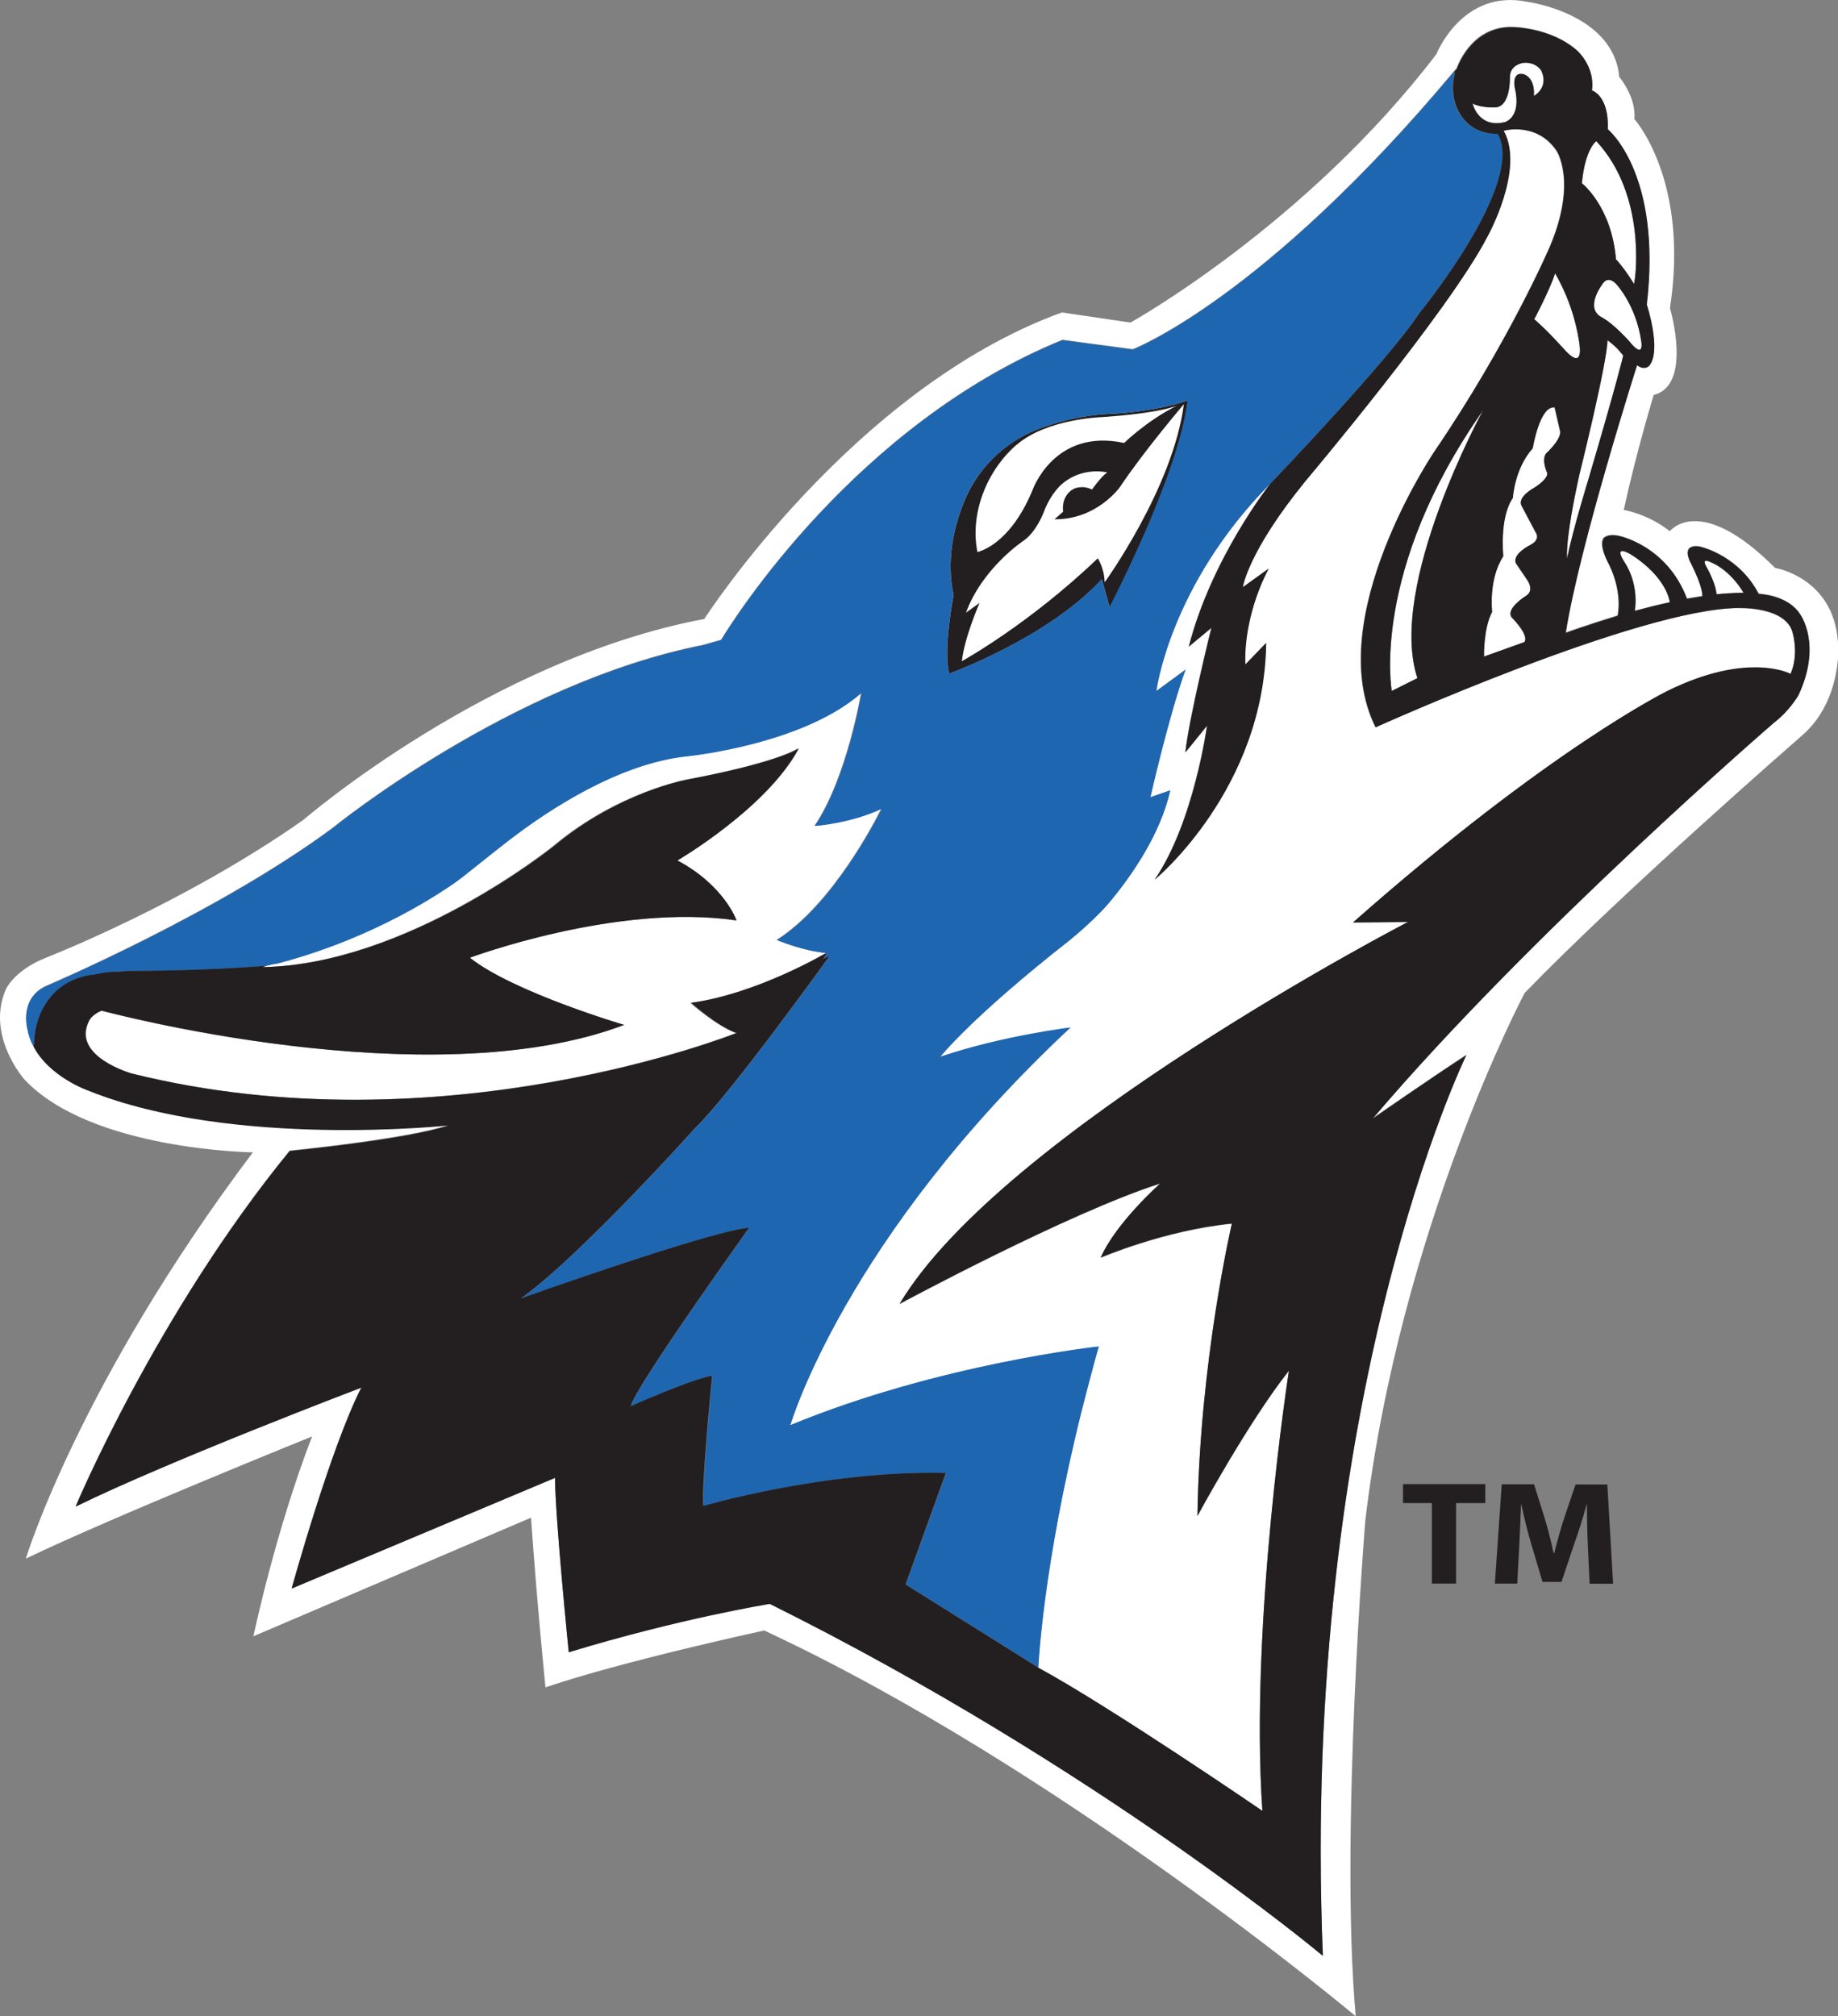<?xml version="1.0" encoding="UTF-8"?>
<svg id="Layer_2" data-name="Layer 2" xmlns="http://www.w3.org/2000/svg" viewBox="0 0 101.83 111.7">
  <rect x="0" y="0" width="101.83" height="111.7" fill="#808080" stroke="none"/>
  <defs>
    <style>
      .cls-1 {
        fill: #fff;
      }

      .cls-2 {
        fill: #231f20;
      }

      .cls-3 {
        fill: #1f66b1;
      }
    </style>
  </defs>
  <g id="logo">
    <g>
      <g>
        <path class="cls-2" d="m79.33,83.27h-1.6v-1.05h4.56v1.05h-1.62v4.46h-1.34v-4.46Z"/>
        <path class="cls-2" d="m87.97,85.62c-.03-.66-.05-1.45-.05-2.26h-.02c-.19.7-.44,1.49-.67,2.13l-.72,2.15h-1.05l-.63-2.12c-.19-.65-.39-1.43-.54-2.16h-.02c-.03.74-.06,1.59-.1,2.28l-.11,2.09h-1.24l.38-5.5h1.79l.58,1.85c.19.63.37,1.31.5,1.96h.04c.16-.64.36-1.36.56-1.97l.62-1.83h1.76l.32,5.5h-1.3l-.1-2.11Z"/>
      </g>
      <polygon class="cls-2" points="44.24 41.46 44.24 41.46 44.24 41.46 44.24 41.46"/>
      <path class="cls-1" d="m61.27,22.94s-1.76.06-3.75.83c-1.89.73-3.38,2.2-4.13,4.08-.55,1.37-.97,3.2-.56,5.12,0,0-.6,3.06-.24,4.35,0,0,5.46-1.97,8.45-5.23l.44,1.56s3.86-7.38,4.33-11.47c0,0-1.63.64-4.54.76Z"/>
      <path class="cls-2" d="m61.27,22.94s-1.76.06-3.75.83c-1.89.73-3.38,2.2-4.13,4.08-.55,1.37-.97,3.2-.56,5.12,0,0-.6,3.06-.24,4.35,0,0,5.46-1.97,8.45-5.23l.44,1.56s3.86-7.38,4.33-11.47c0,0-1.63.64-4.54.76Zm-4.94,1.7c1.66-1.44,4.7-1.53,4.7-1.53,3.28-.22,4.19-.64,4.19-.64-1.64.8-2.94,2.07-2.94,2.07-3.91-.84-5.09,2.65-5.09,2.65-1.29,3.08-3.04,3.39-3.04,3.39-.42-2.13.51-4.5,2.17-5.94Zm4.87,7.61c-.02-.77-.38-1.32-.38-1.32-3.82,3.66-7.53,5.7-7.53,5.7.14-1.31.98-3.23.98-3.23l-.75.54c.9-2.47,3.18-3.98,3.18-3.98.72-.49,1.12-1.57,1.12-1.57.43-1.15,1.07-1.62,1.07-1.62,1.13-.93,2.45-.6,2.45-.6-.38.28-.84.95-.84.95-.57-.28-1.03-.03-1.03-.03-.72.41-.57,1.26-.57,1.26l-.48.42c2.36.02,3.63-1.79,3.63-1.79,1.31-1.97,3.54-4.59,3.54-4.59-.61,4.66-4.39,9.87-4.39,9.87Z"/>
      <path class="cls-2" d="m57.62,90.87s0-.04,0-.07c0,.02,0,.04,0,.07Z"/>
      <path class="cls-2" d="m58.62,84.03s0,0,0-.01c0,0,0,0,0,.01Z"/>
      <path class="cls-2" d="m57.5,92.39s0-.03,0-.07c0,.04,0,.07,0,.07Z"/>
      <path class="cls-2" d="m57.57,91.44s0-.06,0-.09c0,.03,0,.06,0,.09Z"/>
      <path class="cls-2" d="m57.51,92.22s0-.06,0-.1c0,.04,0,.07,0,.1Z"/>
      <path class="cls-2" d="m57.54,91.89s0-.06,0-.1c0,.04,0,.07,0,.1Z"/>
      <path class="cls-1" d="m88.83,15.67s-1.1,1.37-.09,1.91c.7.37,1.6,1.41,1.6,1.41.77.91.59-.09.59-.09-.28-1.96-1.35-3.13-1.35-3.13,0,0-.41-.53-.75-.11Z"/>
      <path class="cls-1" d="m89.15,18.92l-.09-.07c-.03,1.3-1.55,7.41-1.55,7.41-.83,3.74-.69,4.67-.69,4.67.33-1.58,1.18-4.37,1.18-4.37,1.62-5.49,1.93-6.86,1.93-6.86,0,0-.34-.46-.78-.78Z"/>
      <path class="cls-1" d="m77.1,38.28l1.42-.71c-1.68-5.13,3.64-14.84,3.64-14.84-6.27,8.92-5.06,15.55-5.06,15.55Z"/>
      <path class="cls-1" d="m84.37,3.48s-.72.11-.71.79c0,0,.04,1.63-.8,1.67,0,0-.73.05-1.27-.21,0,0,.32,1.39,1.79,1.03,0,0,.95-.24.55-1.91,0,0-.2-.89.47-.75,0,0,.65.12.59,1.2,0,0,.86-.46.42-1.41,0,0-.28-.51-1.03-.43Z"/>
      <path class="cls-1" d="m89.53,14.38l.07.06c.58.67.93,1.3.93,1.3l.05-.32s.66-4.59-2.14-7.6c0,0-.62.41-.8,2.33,0,0,1.65,1.28,1.89,4.23Z"/>
      <path class="cls-1" d="m94.72,31.12s-.47-.22-.21.24c.59,1.04.58,1.57.58,1.57.52-.06,1.03-.09,1.5-.08,0,0-.67-1.24-1.87-1.72Z"/>
      <path class="cls-1" d="m86.13,22.59c-.83-.13-1.22,2.26-1.22,2.26-1.01,1.13-1.1,2.75-1.1,2.75-.76,1.08-.53,3.23-.53,3.23-.83,1.27-.62,3.08-.62,3.08-.49.93-.45,2.48-.45,2.48l2.23-.8c.31-.37-.69-1.37-.69-1.37-.37-.49.78-1.19.78-1.19.5-.3.08-.88.08-.88l-.63-.93c-.23-.51.79-1.01.79-1.01.61-.32.3-.71.3-.71l-.79-1.49c-.21-.48.69-.96.69-.96.98-.62.71-.91.71-.91-.33-.86.04-1.07.04-1.07.88-.86.69-1.21.69-1.21l-.29-1.26Z"/>
      <path class="cls-1" d="m87.5,19.06c-.24-1.69-.84-3.03-1.35-3.92,0,0-.21.74-1.09,2.42l-.07.12c.82.71,1.52,1.52,1.52,1.52,1.28,1.52.98-.14.98-.14Z"/>
      <path class="cls-1" d="m90.34,30.7s-1.05-.64-.3.5c0,0,.71,1,.55,2.51l-.02.12c.63-.17,1.28-.33,1.95-.48,0,0-.13-1.36-2.17-2.66Z"/>
      <path class="cls-2" d="m19.15,45.32c.07-.05.15-.11.23-.17-.08.06-.16.12-.23.17Z"/>
      <g>
        <path class="cls-1" d="m38.29,55.55c3.68-.51,7.47-2.76,7.47-2.76-.33-.03-.66-.09-.98-.16-.94-.22-1.76-.56-1.76-.56.2-.13.41-.27.6-.42,2.98-2.26,5.2-6.85,5.2-6.85-1.74.83-3.7.95-3.7.95,1.8-2.66,2.58-7.37,2.58-7.37-3.26,2.88-9.65,3.51-9.65,3.51-3.81.4-7.72,2.99-9.87,4.65-1.05.81-2.59,2.08-3.05,2.39-4.04,2.77-8.12,4.02-9.82,4.45-.18.02-.36.06-.54.11l-.29.09c8.02-.13,16.16-6.71,16.16-6.71,3.61-3.02,7.43-3.69,7.43-3.69,4.59-.87,5.89-1.57,6.09-1.7.02-.01.04-.02.04-.02,0,0,0,.01-.01.02h0c-1.77,3.31-6.71,6.19-6.71,6.19,2.6,1.39,3.27,3.32,3.27,3.32-6.63-.97-14.77,2.07-14.77,2.07,2.41,1.91,8.55,3.72,8.55,3.72-10.83,4.11-28.94-.79-28.94-.79-.59.23-.73.6-.73.6-.95,1.94,2.38,2.88,2.38,2.88,17.21,4.28,33.52-2.24,33.52-2.24-1.08-.39-2.52-1.67-2.52-1.67Z"/>
        <path class="cls-1" d="m101.82,35.49c-.28-3.51-3.48-4.03-3.48-4.03-4.17-4.19-5.83-2.03-5.83-2.03-1.2-.96-2.55-1.18-2.55-1.18.72-3.3,1.66-6.37,1.66-6.37,2.17-.54.9-4.81.9-4.81,1.09-7.09-1.97-10.47-1.97-10.47.11-1.23-.84-2.34-.84-2.34-.31-3.5-5.04-4.15-5.04-4.15-3.65-.78-5.09,2.89-5.09,2.89-7.25,9.49-16.95,14.87-16.95,14.87l-3.8-.56c-11.61,4.22-19.81,16.98-19.81,16.98-11.94,2.25-22.21,11.13-22.21,11.13-6.64,4.67-14.22,7.62-14.22,7.62-1.82.71-2.27,1.78-2.27,1.78-1.11,2.57,1.03,4.98,1.03,4.98,3.68,3.93,12.66,4.04,12.66,4.04-9.65,12.82-12.58,22.51-12.58,22.51,4.59-2.22,15.86-6.77,15.86-6.77-2.03,5.25-3.25,11.07-3.25,11.07l15.38-6.57c.32,4.64.8,9.4.8,9.4,4.29-1.46,12.12-3.15,12.12-3.15,16.39,7.63,32.77,21.37,32.77,21.37-.89-9.95.53-27.45.53-27.45,1.93-16.24,8.83-29.24,8.83-29.24,5.41-5.59,15.33-14.23,15.33-14.23,2.35-2,2.04-5.29,2.04-5.29Zm-2.18,3s-.49.87-1.34,1.51c0,0-13.46,11.61-22.24,21.94,0,0,3.23-2.24,5.18-3.51,0,0-9.22,18.84-7.95,49.9,0,0-12.49-10.47-30.64-19.5,0,0-4.89.78-11.14,2.68,0,0-.75-7.43-.76-9.66l-14.59,6.13s2.15-7.78,3.86-11.13c0,0-10.51,4-15.83,6.59,0,0,4.49-10.69,11.86-19.7,0,0,6.49-.64,8.82-1.42,0,0-11.96,1.29-19.96-1.92,0,0-2.16-.73-3.06-2.46,0-.06.03-.12.04-.18-.01.06-.03.12-.04.18-.16-.3-.28-.63-.34-.99,0,0-.45-1.67,1.07-2.35,0,0,9.51-4.04,15.87-8.76,0,0,9.85-8.02,20.51-10.12.39-.11.72-.21.99-.28.7-1.16,7.51-11.97,18.91-16.62l3.9.52s7.2-2.74,17.78-15.38c.05-.06.11-.13.16-.19,0,0,.75-2.32,3.05-2.29,0,0,2.13,0,3.61,1.3,0,0,1.01.87.82,2.21,0,0,.95.26.88,2.15,0,0,3.01,2.41,2.16,9.71,0,0,.85,2.55.13,3.39,0,0-.25.28-.67-.03,0,0-3.21,10.06-3.95,14.83,0,0,1.09-.4,2.88-.95,0,0,.3-1.23-.48-2.84,0,0-.6-1.05-.29-1.46,0,0,.22-.27.88-.11,0,0,2.63.54,3.73,3.47l.85-.14s.07-.43-.63-1.82c0,0-.33-.55-.1-.82,0,0,.21-.25.79-.05,0,0,2.01.52,3.06,2.56,0,0,1.64.05,2.31,1.15,0,0,1.22,1.66-.11,4.46Z"/>
        <path class="cls-1" d="m96.3,33.69c-5.54.04-20.1,6.61-20.1,6.61-3.01-6.03,3.27-15.3,3.27-15.3,4.12-6.05,6.38-11.32,6.38-11.32,1.54-3.62.37-5.33.37-5.33-1.11-1.62-2.93-1.1-2.93-1.1,1.19,2.13-.9,5.87-.9,5.87-2.11,4.09-10.08,13.54-10.08,13.54-3.21,3.94-3.47,5.88-3.47,5.88l1.43-1.03c-1.48,2.87-1.29,5.31-1.29,5.31l1.15-1.19c-.1,8.12-6.17,13.11-6.17,13.11,2.17-3.18,2.9-8.53,2.9-8.53l-1.2,1.48c.19-1.86,1.44-6.9,1.44-6.9l-1.25,1.04c1.26-4.91,4.5-9.01,4.5-9.01-5.57,5.64-6.3,11.48-6.3,11.48l1.62-1.19c-.92,2.52-1.95,7.07-1.95,7.07l1.1-.38c-.55,2.47-2.18,4.77-3.33,6.16-.7.84-1.92,1.88-2.24,2.14-5.46,4.28-7.17,6.46-7.17,6.46,3.46-1.17,7.21-1.62,7.21-1.62-12.51,11.69-15.52,22.03-15.52,22.03,8.22-3.4,17.09-4.36,17.09-4.36-.17.6-.33,1.18-.48,1.76,0,0,0,0,0,0-.05.18-.09.35-.14.53,0,0,0,0,0,0-.11.41-.21.81-.31,1.2,0,0,0,0,0,0-2.19,8.76-2.42,14.3-2.42,14.3,4.03,2.18,12.43,7.94,12.43,7.94-.71-10.37,1.47-24.39,1.47-24.39-2.27,2.86-5.07,8.05-5.07,8.05.13-8.62,1.91-16.2,1.91-16.2-3.75.37-7.27,1.89-7.27,1.89.85-1.94,3.3-4.11,3.3-4.11-5.04,1.6-14.44,6.67-14.44,6.67,5.67-9.5,28.17-21.16,28.17-21.16l-3.05.03c10.91-9.64,17.41-12.82,17.41-12.82,4.5-2.22,6.83-.95,6.83-.95.47-1.05.13-2.23.13-2.23-.33-1.53-3.01-1.42-3.01-1.42Z"/>
      </g>
      <g>
        <path class="cls-3" d="m70.36,26.8s.03-.04,0,0h0Z"/>
        <g>
          <path class="cls-3" d="m44.23,41.48s0-.01.01-.02c0,0-.01,0-.04.02,0,0,.02,0,.02,0Z"/>
          <path class="cls-3" d="m82.94,7.42c-1.99,0-2.77-1.85-2.36-3.33,0-.04-.01-.08-.02-.12-10.59,12.65-17.8,15.4-17.8,15.4l-3.9-.52c-11.4,4.65-18.21,15.46-18.91,16.62-.27.07-.6.16-.99.28-10.65,2.1-20.51,10.12-20.51,10.12-6.36,4.72-15.87,8.76-15.87,8.76-1.52.67-1.07,2.35-1.07,2.35.06.36.18.69.34.99,0-.06.03-.12.04-.18.04-1.83,1.18-3.61,3.39-3.81.38-.09.78-.15,1.22-.15.05,0,.1,0,.15,0,.17-.02.35-.04.54-.04,2.54,0,5.08-.09,7.61-.29.18-.05.35-.08.54-.11,1.7-.43,5.78-1.68,9.82-4.45.46-.31,1.99-1.58,3.05-2.39,2.16-1.66,6.06-4.25,9.87-4.65,0,0,6.38-.63,9.65-3.51,0,0-.78,4.71-2.58,7.37,0,0,1.95-.13,3.7-.95,0,0-2.22,4.59-5.2,6.85-.2.15-.4.29-.6.42,0,0,.81.34,1.76.56.32.07.65.13.98.16,0,0,.08,0-.18.33l.36-.16s-5.44,7.59-7.45,9.53c0,0-6.44,7.17-9.66,9.44,0,0,10.11-3.6,12.48-3.9.07,0,.13-.01.18-.02,0,0-6.4,8.93-6.55,9.88,0,0,3.44-1.54,4.5-1.68,0,0-.62,6.4-.48,7.21,0,0,6.7-1.98,13.43-1.83l-2.23,6.18,7.34,4.6s.23-5.54,2.42-14.3c0,0,0,0,0,0,.1-.39.2-.79.31-1.2,0,0,0,0,0,0,.05-.18.09-.35.14-.53,0,0,0,0,0,0,.15-.58.31-1.16.48-1.76,0,0-8.86.96-17.09,4.36,0,0,3.01-10.34,15.52-22.03,0,0-3.75.45-7.21,1.62,0,0,1.71-2.18,7.17-6.46.33-.26,1.54-1.29,2.24-2.14,1.15-1.39,2.78-3.69,3.33-6.16l-1.1.38s1.03-4.55,1.95-7.07l-1.62,1.19s.73-5.84,6.3-11.48c0,0,6.6-6.89,8.28-9.48,0,0,5.88-7.17,4.33-9.91,0,0,0,0-.02,0Zm-21.47,26.23l-.44-1.56c-2.98,3.26-8.45,5.23-8.45,5.23-.36-1.29.24-4.35.24-4.35-.41-1.92.02-3.75.56-5.12.75-1.88,2.25-3.34,4.13-4.08,1.98-.77,3.74-.83,3.74-.83,2.9-.12,4.54-.76,4.54-.76-.47,4.1-4.33,11.47-4.33,11.47Z"/>
        </g>
      </g>
      <path class="cls-2" d="m14.8,53.5c-2.53.2-5.07.28-7.61.29-.19,0-.36.02-.54.04-.05,0-.1,0-.15,0-.44,0-.84.06-1.22.15-2.22.2-3.35,1.98-3.39,3.81,0,.06-.03.12-.04.18.9,1.72,3.06,2.46,3.06,2.46,8,3.21,19.96,1.92,19.96,1.92-2.33.79-8.82,1.42-8.82,1.42-7.38,9.01-11.86,19.7-11.86,19.7,5.32-2.6,15.83-6.59,15.83-6.59-1.71,3.35-3.86,11.13-3.86,11.13l14.59-6.13c.01,2.23.76,9.66.76,9.66,6.25-1.9,11.14-2.68,11.14-2.68,18.15,9.03,30.64,19.5,30.64,19.5-1.27-31.06,7.95-49.9,7.95-49.9-1.96,1.27-5.18,3.51-5.18,3.51,8.78-10.33,22.24-21.94,22.24-21.94.85-.65,1.34-1.51,1.34-1.51,1.32-2.8.11-4.46.11-4.46-.67-1.1-2.31-1.15-2.31-1.15-1.04-2.04-3.06-2.56-3.06-2.56-.58-.2-.79.05-.79.05-.22.27.1.82.1.82.7,1.39.63,1.82.63,1.82l-.85.14c-1.1-2.93-3.73-3.47-3.73-3.47-.65-.16-.88.11-.88.11-.31.41.29,1.46.29,1.46.79,1.61.48,2.84.48,2.84-1.79.55-2.88.95-2.88.95.74-4.77,3.95-14.83,3.95-14.83.42.31.67.03.67.03.71-.84-.13-3.39-.13-3.39.85-7.29-2.16-9.71-2.16-9.71.07-1.89-.88-2.15-.88-2.15.19-1.33-.82-2.21-.82-2.21-1.48-1.31-3.61-1.3-3.61-1.3-2.29-.02-3.05,2.29-3.05,2.29-.06.07-.11.13-.16.19,0,0,.01-.01.02-.02,0,.04,0,.08.02.12-.4,1.48.38,3.33,2.36,3.33,0,0,.01,0,.02,0,1.55,2.74-4.33,9.91-4.33,9.91-1.68,2.59-8.28,9.48-8.28,9.48,0,0-3.24,4.09-4.5,9.01l1.25-1.04s-1.25,5.04-1.44,6.9l1.2-1.48s-.72,5.35-2.9,8.53c0,0,6.07-4.99,6.17-13.11l-1.15,1.19s-.2-2.44,1.29-5.31l-1.43,1.03s.26-1.94,3.47-5.88c0,0,7.97-9.45,10.08-13.54,0,0,2.09-3.74.9-5.87,0,0,1.82-.52,2.93,1.1,0,0,1.17,1.71-.37,5.33,0,0-2.26,5.27-6.38,11.32,0,0-6.28,9.27-3.27,15.3,0,0,14.56-6.57,20.1-6.61,0,0,2.69-.11,3.01,1.42,0,0,.34,1.17-.13,2.23,0,0-2.33-1.27-6.83.95,0,0-6.5,3.18-17.41,12.82l3.05-.03s-22.5,11.66-28.17,21.16c0,0,9.41-5.07,14.44-6.67,0,0-2.45,2.17-3.3,4.11,0,0,3.52-1.52,7.27-1.89,0,0-1.78,7.59-1.91,16.2,0,0,2.8-5.18,5.07-8.05,0,0-2.18,14.02-1.47,24.39,0,0-8.4-5.75-12.43-7.94l-7.34-4.6,2.23-6.18c-6.73-.15-13.43,1.83-13.43,1.83-.15-.81.48-7.21.48-7.21-1.06.15-4.5,1.68-4.5,1.68.15-.95,6.55-9.88,6.55-9.88-.05,0-.11,0-.18.02-2.37.3-12.48,3.9-12.48,3.9,3.22-2.27,9.66-9.44,9.66-9.44,2.01-1.94,7.45-9.53,7.45-9.53l-.36.16c.26-.33.18-.33.18-.33,0,0-3.79,2.25-7.47,2.76,0,0,1.43,1.29,2.52,1.67,0,0-16.3,6.53-33.52,2.24,0,0-3.33-.94-2.38-2.88,0,0,.13-.37.73-.6,0,0,18.11,4.9,28.94.79,0,0-6.14-1.81-8.55-3.72,0,0,8.13-3.04,14.77-2.07,0,0-.67-1.93-3.27-3.32,0,0,4.93-2.88,6.71-6.19,0,0-.02,0-.02,0,0,0,0,0,0,0-.21.13-1.5.83-6.1,1.7,0,0-3.82.67-7.43,3.69,0,0-8.13,6.58-16.16,6.71M84.98,5.31c.06-1.07-.59-1.2-.59-1.2-.66-.14-.47.75-.47.75.4,1.66-.55,1.91-.55,1.91-1.47.36-1.79-1.03-1.79-1.03.54.26,1.27.21,1.27.21.85-.04.8-1.67.8-1.67,0-.69.71-.79.71-.79.75-.08,1.03.43,1.03.43.44.95-.42,1.41-.42,1.41Zm3.02,21.25s-.86,2.79-1.18,4.37c0,0-.14-.93.69-4.67,0,0,1.52-6.11,1.55-7.41l.09.07c.45.32.78.78.78.78,0,0-.31,1.37-1.93,6.86Zm2.34-7.57s-.9-1.04-1.6-1.41c-1.01-.54.09-1.91.09-1.91.33-.42.75.11.75.11,0,0,1.07,1.17,1.35,3.13,0,0,.18,1-.59.09Zm-1.9-11.17c2.8,3.01,2.14,7.6,2.14,7.6l-.05.32s-.36-.63-.93-1.3l-.07-.06c-.24-2.95-1.89-4.23-1.89-4.23.18-1.92.8-2.33.8-2.33Zm-9.91,29.75l-1.42.71s-1.21-6.63,5.06-15.55c0,0-5.32,9.7-3.64,14.84Zm7.2-12.52s-.37.21-.04,1.07c0,0,.27.29-.71.91,0,0-.9.48-.69.96l.79,1.49s.32.39-.3.71c0,0-1.02.5-.79,1.01l.63.93s.42.58-.08.88c0,0-1.15.71-.78,1.19,0,0,1,.99.69,1.37l-2.23.8s-.04-1.55.45-2.48c0,0-.22-1.8.62-3.08,0,0-.23-2.14.53-3.23,0,0,.08-1.62,1.1-2.75,0,0,.39-2.4,1.22-2.26l.29,1.26s.19.34-.69,1.21Zm.79-5.85s-.71-.81-1.52-1.52l.07-.12c.87-1.68,1.09-2.42,1.09-2.42.52.9,1.11,2.23,1.35,3.92,0,0,.3,1.66-.98.14Zm4.05,14.64l.02-.12c.16-1.51-.55-2.51-.55-2.51-.74-1.14.3-.5.3-.5,2.04,1.29,2.17,2.66,2.17,2.66-.66.14-1.32.31-1.95.48Zm4.53-.91s.01-.52-.58-1.57c-.26-.46.21-.24.21-.24,1.2.48,1.87,1.72,1.87,1.72-.47,0-.98.03-1.5.08Z"/>
    </g>
  </g>
</svg>